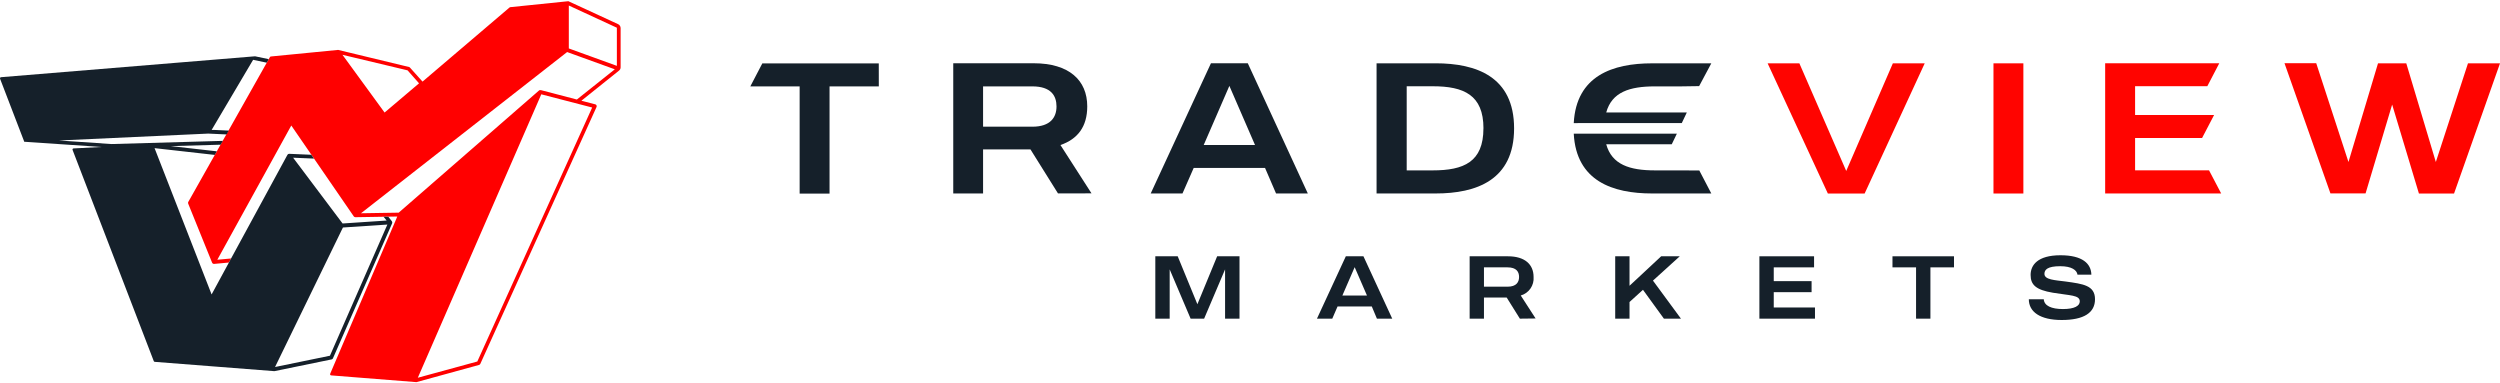 <svg width="300" height="46" viewBox="0 0 300 46" fill="none" xmlns="http://www.w3.org/2000/svg">
<path d="M230.966 7.6L223.757 23.221H219.342L212.115 7.6H215.924L221.547 20.515L227.143 7.6H230.966Z" fill="#FF0400"/>
<path d="M242.805 7.6V23.221H239.217V7.6H242.805Z" fill="#FF0400"/>
<path d="M266.539 23.212H252.619V7.591H266.314L264.876 10.347H256.211V13.802H265.69L264.251 16.559H256.211V20.437H265.083L266.539 23.212Z" fill="#FF0400"/>
<path d="M300 7.6L294.487 23.221H290.269L287.058 12.548L283.869 23.207H279.652L274.139 7.586H277.947L281.816 19.44L285.363 7.596H288.753L292.3 19.44L296.159 7.596L300 7.6Z" fill="#FF0400"/>
<path d="M74.175 2.9L68.203 0.144L61.229 0.86L61.151 0.892L50.703 9.792L49.191 8.106C49.159 8.072 49.118 8.048 49.072 8.037L40.591 5.992H40.536C40.462 5.992 32.505 6.778 32.505 6.778C32.481 6.78 32.459 6.788 32.439 6.801C32.419 6.814 32.402 6.831 32.39 6.851L22.586 24.245C22.571 24.276 22.564 24.31 22.564 24.344C22.564 24.378 22.571 24.412 22.586 24.443L25.453 31.523C25.473 31.567 25.505 31.604 25.546 31.63C25.587 31.656 25.634 31.67 25.682 31.67L27.47 31.504L27.731 31.017L26.078 31.169L34.954 15.061L42.452 25.964C42.463 25.981 42.477 25.997 42.493 26.01C42.531 26.037 42.575 26.056 42.622 26.065L47.675 25.982L39.622 44.851C39.613 44.872 39.609 44.895 39.611 44.918C39.613 44.941 39.62 44.963 39.632 44.982C39.644 45.001 39.661 45.017 39.681 45.029C39.7 45.041 39.723 45.047 39.746 45.048L49.968 45.857L57.489 43.79C57.521 43.781 57.55 43.765 57.576 43.743C57.601 43.722 57.622 43.696 57.636 43.666L71.584 12.838C71.598 12.807 71.605 12.775 71.605 12.741C71.605 12.708 71.598 12.675 71.584 12.645C71.57 12.615 71.55 12.588 71.524 12.567C71.499 12.545 71.469 12.53 71.437 12.521L69.765 12.089L74.29 8.464C74.348 8.418 74.394 8.36 74.426 8.294C74.458 8.228 74.474 8.156 74.474 8.083V3.36C74.472 3.263 74.442 3.169 74.39 3.088C74.337 3.007 74.263 2.942 74.175 2.9ZM41.096 6.576L48.907 8.441L50.285 9.998L46.15 13.504L41.096 6.576ZM71.061 12.902L57.278 43.381L50.138 45.329L64.955 11.317L71.061 12.902ZM69.223 11.942L64.895 10.812H64.84H64.766C64.737 10.823 64.709 10.838 64.684 10.857L47.845 25.518L43.32 25.591L68.056 6.245L73.776 8.317L69.223 11.942ZM74.024 7.903L68.258 5.813V0.663L74.024 3.327V7.903Z" fill="#FF0000"/>
<path d="M105.458 10.366H99.545V23.23H95.957V10.366H90.039L91.477 7.609H105.453L105.458 10.366Z" fill="#15202A"/>
<path d="M126.96 23.212L123.656 17.928H117.969V23.212H114.39V7.591H124.038C128.278 7.591 130.47 9.622 130.47 12.764C130.47 15.217 129.312 16.692 127.254 17.404L130.98 23.202L126.96 23.212ZM117.969 15.204H123.882C126.068 15.204 126.781 14.069 126.781 12.773C126.781 11.478 126.11 10.366 123.882 10.366H117.969V15.204Z" fill="#15202A"/>
<path d="M151.806 20.156H143.242L141.9 23.212H138.087L145.314 7.591H149.734L156.937 23.212H153.124L151.806 20.156ZM150.602 17.4L147.524 10.306L144.445 17.4H150.602Z" fill="#15202A"/>
<path d="M181.691 15.406C181.691 21.631 177.143 23.216 172.282 23.216H165.188V7.596H172.278C177.143 7.6 181.691 9.185 181.691 15.406ZM178.016 15.406C178.016 11.391 175.654 10.352 171.928 10.352H168.804V20.446H171.928C175.65 20.446 178.011 19.44 178.011 15.406H178.016Z" fill="#15202A"/>
<path d="M201.815 14.767L202.417 13.499H192.746C193.421 11.046 195.553 10.366 198.599 10.366H201.723L203.896 10.334L205.357 7.6H198.245C193.55 7.6 189.148 9.075 188.85 14.772L201.815 14.767Z" fill="#15202A"/>
<path d="M201.723 20.446H198.599C195.557 20.446 193.426 19.757 192.746 17.312H200.611L201.222 16.044H188.85C189.148 21.741 193.55 23.216 198.245 23.216H205.357L203.919 20.46L201.723 20.446Z" fill="#15202A"/>
<path d="M148.741 30.755V38.239H147.009V32.327L144.495 38.239H142.874L140.361 32.327V38.239H138.638V30.755H141.325L143.687 36.508L146.058 30.755H148.741Z" fill="#15202A"/>
<path d="M164.614 36.774H160.507L159.873 38.239H158.035L161.499 30.755H163.613L167.068 38.239H165.23L164.614 36.774ZM164.035 35.46L162.561 32.06L161.086 35.46H164.035Z" fill="#15202A"/>
<path d="M182.385 38.239L180.8 35.703H178.076V38.239H176.357V30.755H180.952C182.982 30.755 184.03 31.729 184.03 33.236C184.069 33.728 183.938 34.217 183.657 34.623C183.377 35.028 182.965 35.324 182.491 35.46L184.273 38.217L182.385 38.239ZM178.076 34.403H180.91C181.958 34.403 182.289 33.856 182.289 33.236C182.289 32.616 181.967 32.083 180.91 32.083H178.076V34.403Z" fill="#15202A"/>
<path d="M197.156 34.775L195.543 36.241V38.239H193.825V30.755H195.543V34.293L199.338 30.755H201.571L198.355 33.673L201.714 38.239H199.669L197.156 34.775Z" fill="#15202A"/>
<path d="M217.798 38.239H211.127V30.755H217.688V32.083H212.85V33.737H217.39V35.06H212.85V36.898H217.798V38.239Z" fill="#15202A"/>
<path d="M234.48 32.083H231.65V38.239H229.927V32.083H227.097V30.755H234.48V32.083Z" fill="#15202A"/>
<path d="M251.401 35.91C251.401 37.532 250.064 38.4 247.404 38.4C244.817 38.4 243.458 37.426 243.458 35.91H245.254C245.295 36.691 246.173 37.086 247.551 37.086C248.929 37.086 249.573 36.71 249.573 36.167C249.573 35.396 248.419 35.474 246.357 35.129C244.294 34.785 243.673 34.169 243.673 32.993C243.673 31.817 244.51 30.631 247.257 30.631C249.894 30.631 250.933 31.633 250.965 32.961H249.297C249.233 32.428 248.612 31.945 247.234 31.945C245.695 31.945 245.332 32.363 245.332 32.864C245.332 33.572 246.572 33.613 247.886 33.783C249.968 34.072 251.401 34.242 251.401 35.91Z" fill="#15202A"/>
<path d="M39.961 42.981L47.059 26.791C47.077 26.742 47.077 26.688 47.059 26.639C47.054 26.61 47.043 26.582 47.027 26.556L46.595 26.005H46.021L46.398 26.465L41.11 26.818L35.174 18.925L37.682 19.031L37.356 18.572L34.691 18.457C34.651 18.458 34.611 18.469 34.577 18.49C34.542 18.511 34.514 18.541 34.494 18.576L27.731 31.017L27.469 31.505L25.392 35.332L18.547 17.777L25.774 18.59L26.017 18.158L20.504 17.533L26.477 17.363L26.743 16.904L13.378 17.285L7.075 16.858L24.993 16.031L27.198 16.132L27.451 15.672L25.686 15.59H25.397L30.373 7.178L32.013 7.522L32.247 7.099L30.607 6.755L0.124 9.263C0.101 9.266 0.08 9.274 0.061 9.285C0.042 9.297 0.026 9.313 0.013 9.332C0.005 9.353 0 9.374 0 9.397C0 9.419 0.005 9.441 0.013 9.461L2.903 16.986C2.903 16.986 2.903 17.009 2.903 17.014C2.929 17.021 2.956 17.021 2.981 17.014L12.207 17.639L8.825 17.809C8.803 17.811 8.782 17.817 8.763 17.828C8.744 17.84 8.727 17.855 8.715 17.873C8.704 17.894 8.698 17.916 8.698 17.94C8.698 17.963 8.704 17.986 8.715 18.006L18.451 43.33C18.458 43.357 18.475 43.38 18.497 43.397C18.52 43.413 18.547 43.422 18.575 43.422L32.923 44.539L39.814 43.124C39.848 43.113 39.879 43.095 39.905 43.07C39.93 43.045 39.95 43.015 39.961 42.981ZM33.005 44.042L41.151 27.301L46.485 26.947L39.593 42.687L33.005 44.042Z" fill="#15202A"/>
</svg>
